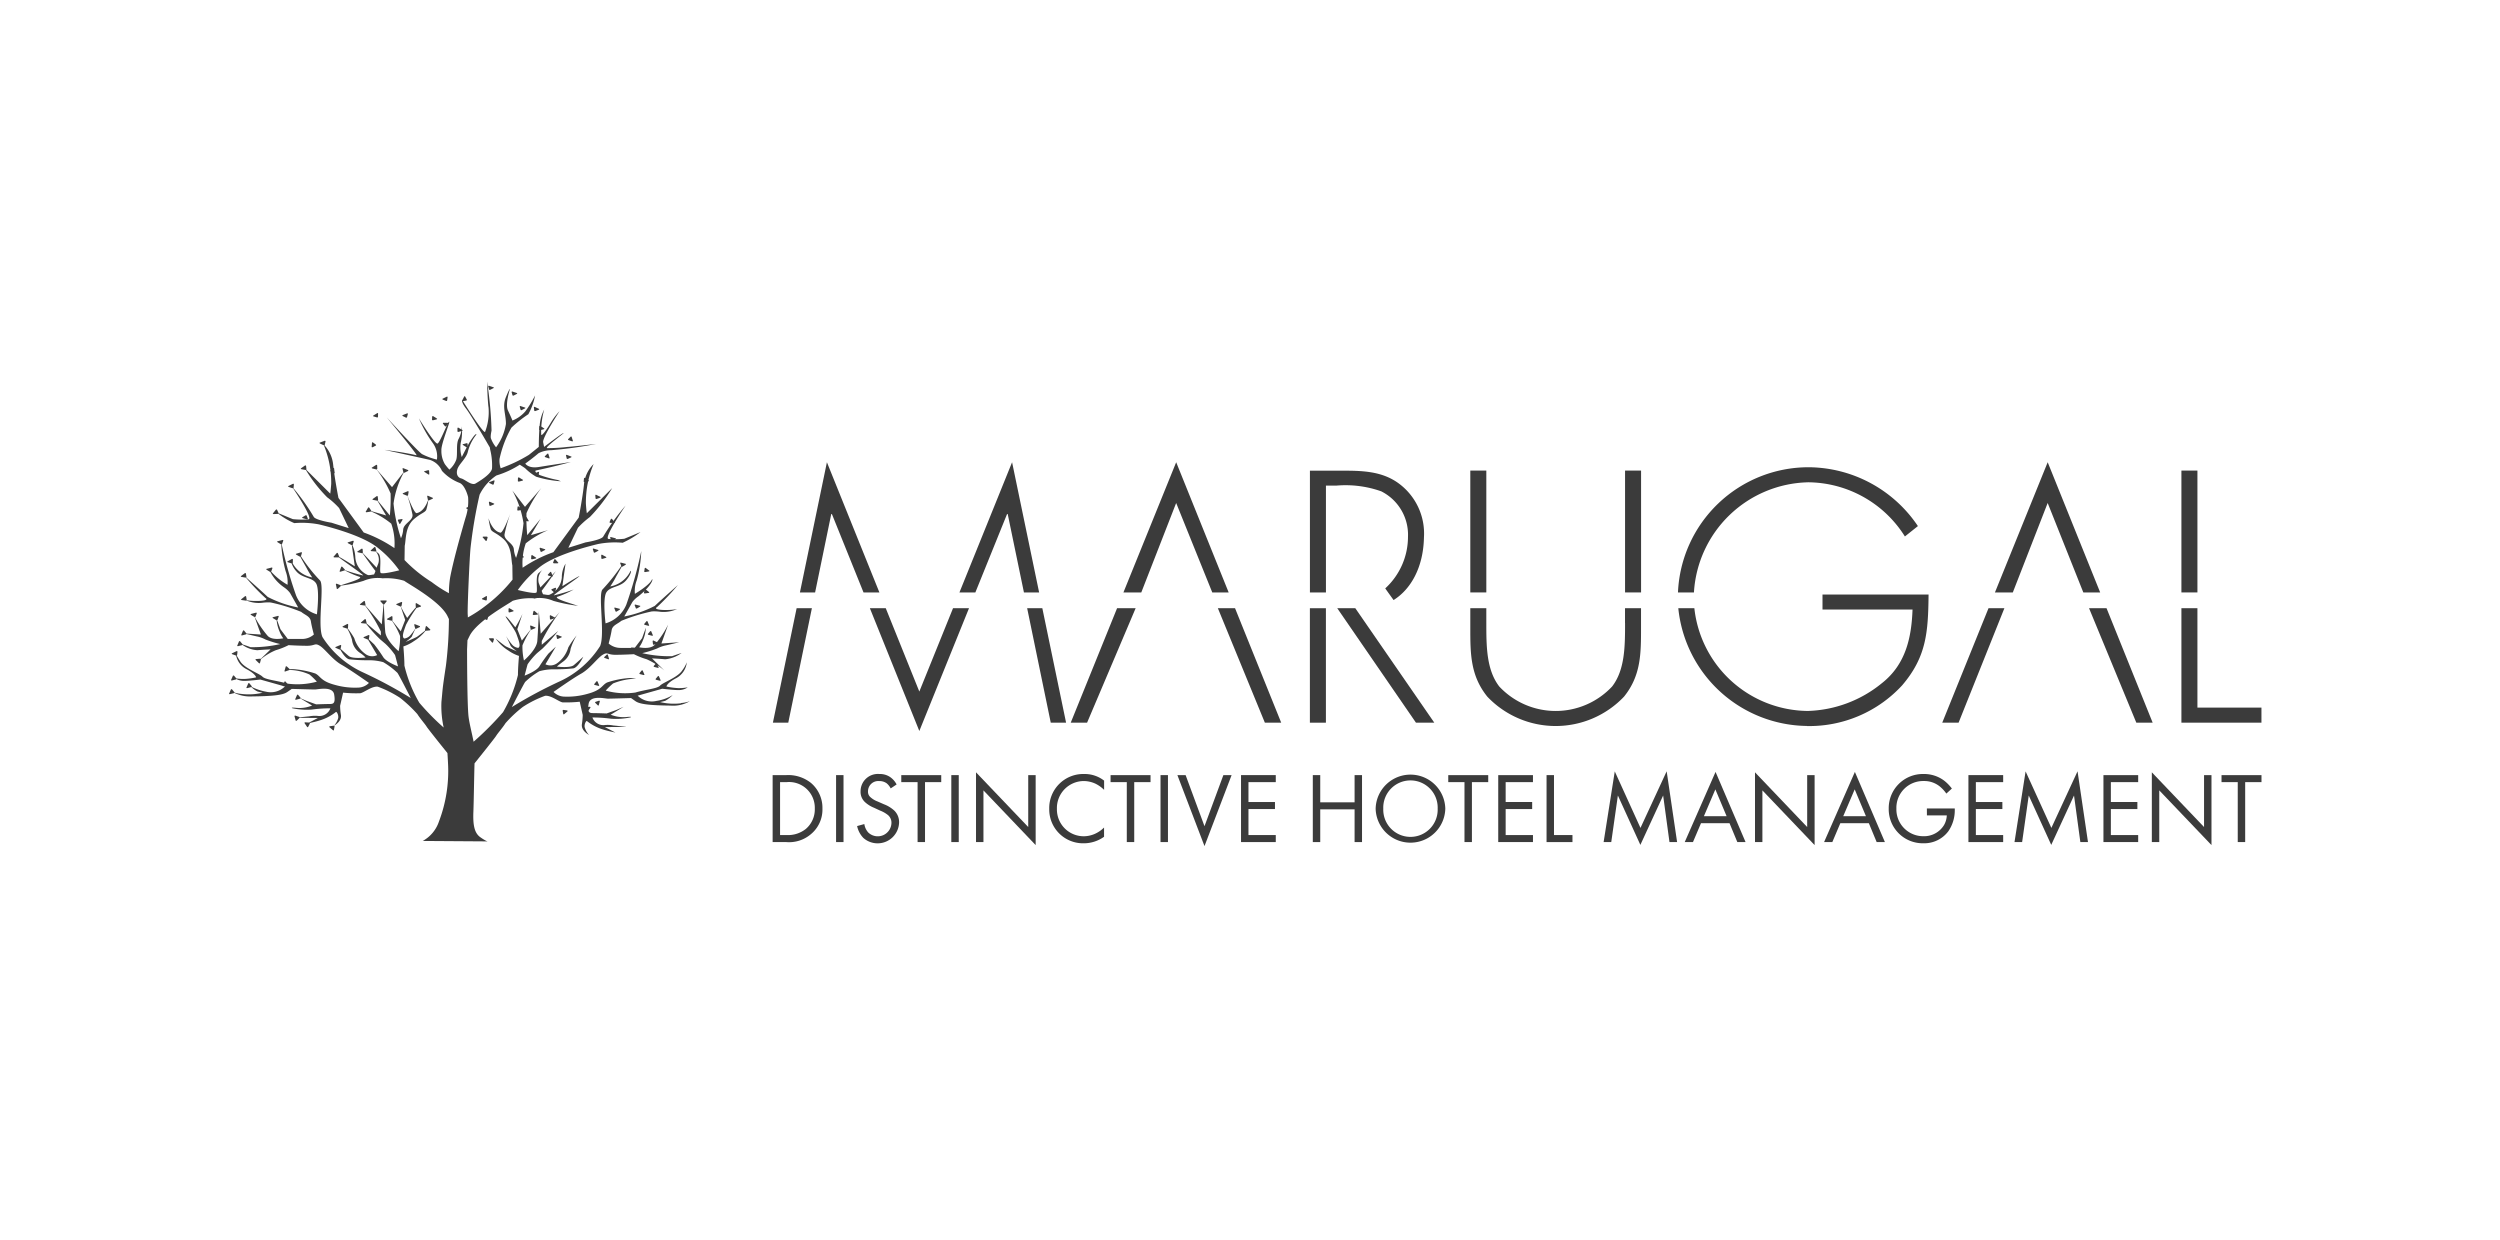 <?xml version="1.0" encoding="UTF-8" standalone="no"?>
<svg
   width="262"
   height="130"
   viewBox="0 0 262 130"
   version="1.1"
   id="svg1"
   sodipodi:docname="Marugal.svg"
   inkscape:version="1.3.2 (1:1.3.2+202311252150+091e20ef0f)"
   xmlns:inkscape="http://www.inkscape.org/namespaces/inkscape"
   xmlns:sodipodi="http://sodipodi.sourceforge.net/DTD/sodipodi-0.dtd"
   xmlns="http://www.w3.org/2000/svg"
   xmlns:svg="http://www.w3.org/2000/svg">
  <sodipodi:namedview
     id="namedview1"
     pagecolor="#ffffff"
     bordercolor="#000000"
     borderopacity="0.25"
     inkscape:showpageshadow="2"
     inkscape:pageopacity="0.0"
     inkscape:pagecheckerboard="0"
     inkscape:deskcolor="#d1d1d1"
     inkscape:zoom="4.2709924"
     inkscape:cx="131"
     inkscape:cy="65.090259"
     inkscape:window-width="1920"
     inkscape:window-height="1016"
     inkscape:window-x="0"
     inkscape:window-y="27"
     inkscape:window-maximized="1"
     inkscape:current-layer="svg1" />
  <defs
     id="defs1">
    <clipPath
       id="clip-path">
      <rect
         id="Rectángulo_3366"
         data-name="Rectángulo 3366"
         width="213"
         height="49.751"
         fill="none" />
    </clipPath>
    <clipPath
       id="clip-path-2">
      <rect
         id="Rectángulo_3442"
         data-name="Rectángulo 3442"
         width="156.028"
         height="7.839"
         fill="none" />
    </clipPath>
  </defs>
  <g
     id="Marugal"
     transform="translate(-1261 -1446)">
    <rect
       id="Rectángulo_3354"
       data-name="Rectángulo 3354"
       width="262"
       height="130"
       transform="translate(1261 1446)"
       fill="#fff" />
    <g
       id="Grupo_911"
       data-name="Grupo 911"
       transform="translate(1285 -3)">
      <g
         id="Grupo_636"
         data-name="Grupo 636"
         transform="translate(0 1489)">
        <path
           id="Trazado_708"
           data-name="Trazado 708"
           d="M115.573,60.126h1.611l2.475-11.995h-1.6Z"
           transform="translate(-58.573 -24.391)"
           fill="#3b3b3b" />
        <path
           id="Trazado_709"
           data-name="Trazado 709"
           d="M172.073,60.126h1.606L171.19,48.132H169.6Z"
           transform="translate(-85.954 -24.391)"
           fill="#3b3b3b" />
        <path
           id="Trazado_710"
           data-name="Trazado 710"
           d="M124.6,22.546h.068l3.314,8.215h1.664l-5.5-13.644-2.829,13.644h1.592Z"
           transform="translate(-61.485 -8.674)"
           fill="#3b3b3b" />
        <path
           id="Trazado_711"
           data-name="Trazado 711"
           d="M160.2,22.546h.068l1.7,8.215h1.592l-2.834-13.644-5.517,13.644h1.669Z"
           transform="translate(-78.66 -8.674)"
           fill="#3b3b3b" />
        <path
           id="Trazado_712"
           data-name="Trazado 712"
           d="M141.362,56.866l-3.518-8.734H136.18L141.362,61l5.206-12.868h-1.674Z"
           transform="translate(-69.017 -24.391)"
           fill="#3b3b3b" />
        <path
           id="Trazado_713"
           data-name="Trazado 713"
           d="M215.05,60.126h1.713l-4.838-11.995h-1.8Z"
           transform="translate(-106.493 -24.391)"
           fill="#3b3b3b" />
        <path
           id="Trazado_714"
           data-name="Trazado 714"
           d="M195.587,21.386l3.784,9.374h1.718l-5.5-13.645L190.06,30.76h1.872Z"
           transform="translate(-96.325 -8.673)"
           fill="#3b3b3b" />
        <path
           id="Trazado_715"
           data-name="Trazado 715"
           d="M178.862,60.126h1.714l5.089-11.995h-1.946Z"
           transform="translate(-90.649 -24.391)"
           fill="#3b3b3b" />
        <path
           id="Trazado_716"
           data-name="Trazado 716"
           d="M243.743,60.126h1.921l-8.277-11.995h-1.893Z"
           transform="translate(-119.351 -24.391)"
           fill="#3b3b3b" />
        <rect
           id="Rectángulo_3362"
           data-name="Rectángulo 3362"
           width="1.679"
           height="11.995"
           transform="translate(113.276 23.742)"
           fill="#3b3b3b" />
        <g
           id="Grupo_635"
           data-name="Grupo 635"
           clip-path="url(#clip-path)">
          <path
             id="Trazado_717"
             data-name="Trazado 717"
             d="M231.363,20.469h1.082a11.187,11.187,0,0,1,4.72.6,5.092,5.092,0,0,1,2.8,4.765,7.336,7.336,0,0,1-2.383,5.405c.03.053.873,1.223.873,1.223,1.78-1.111,3.115-3.377,3.183-6.555a6.523,6.523,0,0,0-2.654-5.677c-1.78-1.3-3.88-1.329-6.011-1.329h-3.285V31.668h1.679v-11.2Z"
             transform="translate(-116.408 -9.576)"
             fill="#3b3b3b" />
          <rect
             id="Rectángulo_3363"
             data-name="Rectángulo 3363"
             width="1.679"
             height="12.771"
             transform="translate(146.306 9.316)"
             fill="#3b3b3b" />
          <rect
             id="Rectángulo_3364"
             data-name="Rectángulo 3364"
             width="1.679"
             height="12.771"
             transform="translate(130.088 9.316)"
             fill="#3b3b3b" />
          <path
             id="Trazado_718"
             data-name="Trazado 718"
             d="M279.985,49.685c0,2.382,0,4.905-1.363,6.657a8.1,8.1,0,0,1-11.814,0c-1.363-1.752-1.363-4.275-1.363-6.657V48.132h-1.678v2.043c0,2.7,0,5.007,1.78,7.22a9.874,9.874,0,0,0,14.332,0c1.78-2.208,1.78-4.522,1.78-7.22V48.132H279.98v1.553Z"
             transform="translate(-133.679 -24.39)"
             fill="#3b3b3b" />
          <path
             id="Trazado_719"
             data-name="Trazado 719"
             d="M321.437,59a13.236,13.236,0,0,0,9.994-4.275c2.533-2.974,2.721-5.541,2.761-9.511H323.076v1.577h9.436c-.107,2.873-.679,5.731-3.217,7.72a12.831,12.831,0,0,1-7.757,2.906,12.064,12.064,0,0,1-11.891-10.767h-1.683A13.715,13.715,0,0,0,321.432,58.99Z"
             transform="translate(-156.078 -22.91)"
             fill="#3b3b3b" />
          <path
             id="Trazado_720"
             data-name="Trazado 720"
             d="M321.507,19.755a12.074,12.074,0,0,1,10.174,5.677l1.363-1.087a13.9,13.9,0,0,0-11.43-6.167A13.7,13.7,0,0,0,307.9,31.3h1.673a12.268,12.268,0,0,1,11.93-11.543"
             transform="translate(-156.048 -9.211)"
             fill="#3b3b3b" />
          <path
             id="Trazado_721"
             data-name="Trazado 721"
             d="M380.774,21.386l3.736,9.374h1.766l-5.5-13.645L375.248,30.76h1.873Z"
             transform="translate(-190.178 -8.673)"
             fill="#3b3b3b" />
          <path
             id="Trazado_722"
             data-name="Trazado 722"
             d="M364.052,60.126h1.712l4.8-11.995H368.9Z"
             transform="translate(-184.504 -24.39)"
             fill="#3b3b3b" />
          <path
             id="Trazado_723"
             data-name="Trazado 723"
             d="M400.2,60.126h1.713L397.08,48.132h-1.834Z"
             transform="translate(-200.314 -24.39)"
             fill="#3b3b3b" />
          <path
             id="Trazado_724"
             data-name="Trazado 724"
             d="M414.872,48.132V60.126h8.388V58.549h-6.71V48.132Z"
             transform="translate(-210.26 -24.39)"
             fill="#3b3b3b" />
          <rect
             id="Rectángulo_3365"
             data-name="Rectángulo 3365"
             width="1.678"
             height="12.771"
             transform="translate(204.612 9.316)"
             fill="#3b3b3b" />
          <path
             id="Trazado_725"
             data-name="Trazado 725"
             d="M52.574,13.2h-.005v.005Z"
             transform="translate(-26.642 -6.689)"
             fill="#3b3b3b" />
          <path
             id="Trazado_726"
             data-name="Trazado 726"
             d="M55.587,25.973l.024-.063-.024.063"
             transform="translate(-28.172 -13.129)"
             fill="#3b3b3b" />
          <path
             id="Trazado_727"
             data-name="Trazado 727"
             d="M71.053,69.793a.305.305,0,0,0,.107.068c.126.043.049.019-.107-.068"
             transform="translate(-36.01 -35.367)"
             fill="#3b3b3b" />
          <path
             id="Trazado_728"
             data-name="Trazado 728"
             d="M88.473,44.782a.333.333,0,0,0,.141-.068c.015-.014-.034.015-.141.068"
             transform="translate(-44.839 -22.657)"
             fill="#3b3b3b" />
          <path
             id="Trazado_729"
             data-name="Trazado 729"
             d="M47.353,33.706a6.2,6.2,0,0,1-2.183-.131s.3-.057.548-.131a3.409,3.409,0,0,0,.778-.6,4.5,4.5,0,0,1-1.7.611,2.1,2.1,0,0,1-1.969-.549l2.575-.726s1.2.141,1.671.141a1.723,1.723,0,0,0,.982-.271c.052-.037-.439.083-1.008.063a7.076,7.076,0,0,1-1.206-.167s.031-.361,1.05-.888a2.135,2.135,0,0,0,1.086-1.646,3.622,3.622,0,0,1-.486.857c-.465.726-2.005,1.253-2.313,1.582s-1.494.4-2.586.726a7.725,7.725,0,0,1-3.118-.2,7.742,7.742,0,0,1,.778-.752,6.884,6.884,0,0,1,2.418-.5,3.981,3.981,0,0,0-.679-.068,9.2,9.2,0,0,0-2.36.465c-.548.261-.548.789-2.032,1.186a7.783,7.783,0,0,1-2.564.293,1.645,1.645,0,0,1-1.024-.486s1.948-1.384,2.888-1.912,1.719-1.651,2.262-1.98.47,0,1.326,0,1.948-.063,1.948-.063a7.666,7.666,0,0,0,1.327.527,7.491,7.491,0,0,1,1.869,1.186L44.329,29s.679.026,1.384.094a3.468,3.468,0,0,0,1.718-.663s-.459.146-1.008.339a12.773,12.773,0,0,1-3.118-.319,11.7,11.7,0,0,0,1.551-.486,3.432,3.432,0,0,1,.935-.329c.313-.068,1.4-.329,1.4-.329l-1.875.131s.778-2.178.705-1.98a10.138,10.138,0,0,1-1.4,2.11c-.47.533-1.64.267-1.64.267a2.9,2.9,0,0,0,.392-.726,3.7,3.7,0,0,0,.313-1.322l-.4,1.1L42.517,27.9H41.034a1.892,1.892,0,0,1-1.248-.46s.235-.856.313-1.384.627-.658,1.014-.992a18.6,18.6,0,0,1,3.2-.987,4.493,4.493,0,0,1,.914.042,3.367,3.367,0,0,0,1.745-.3c-.622.178-2.726.162-2.11-.2a25.412,25.412,0,0,0,2.183-2.308s-1.875,1.661-2.423,2.188a11.734,11.734,0,0,1-3.2,1.108l.856-1.52a2.632,2.632,0,0,1,.622-.59c1.671-1.337,1.535-2.016,1.4-1.718-.251.559-1.765,1.458-1.765,1.458a3.136,3.136,0,0,1,.2-1.432,13.679,13.679,0,0,0,.47-3.055,45.06,45.06,0,0,1-1.561,5.6,3.4,3.4,0,0,1-2.183,1.98s-.313-2.57.079-3.233,1.436-.533,2.063-1.259.58-1.222.434-.919a2.945,2.945,0,0,1-2.084,1.541,8.478,8.478,0,0,0,.559-.924c.225-.434.95-1.625.69-1.358a20.378,20.378,0,0,1-2.047,2.585c-.507.47.277,4.691-.267,5.95a9.957,9.957,0,0,1-4.147,3.656A46.72,46.72,0,0,0,29.643,34.1s1.248-2.439,1.4-2.638a7.766,7.766,0,0,1,1.483-1.118,5.535,5.535,0,0,1,1.561-.2,16.973,16.973,0,0,0,1.974-.095c.512-.057,1.071-1.227,1.071-1.227s-.611.564-1,.888-1.76.151-1.76.151.021-.068.648-.527A1.91,1.91,0,0,0,35.8,28a6.351,6.351,0,0,1,.637-1.416,10.139,10.139,0,0,0-.878,1.264,3.14,3.14,0,0,1-1.149,1.64,1.2,1.2,0,0,1-1.248.131l1.092-1.849-.778.726a15.185,15.185,0,0,0-.935,1.322c-.313.527-1.561.987-1.561.987s.235-.924.313-1.186a7.135,7.135,0,0,1,1.014-1.191l.548-.459a18.6,18.6,0,0,0,1.64-1.844l-1.719,1.447v-.392a20.53,20.53,0,0,1,1.875-3.035l-1.984,2.272-.2-2.34s-.079,2.173-.157,3.1-1.4,2.043-1.4,2.043a6.517,6.517,0,0,1-.157-1.583,9.43,9.43,0,0,1,1.013-1.844l-1.076,1.337-.476-1.186s.585-1.734.538-1.6a12.564,12.564,0,0,1-.747,1.4s-.736-.94-.893-1.07c-.522-.444.778,1.118,1.013,1.781s.486,1.274.188,1.442a.975.975,0,0,1-.653-.35,6.623,6.623,0,0,1-.627-.893s.418.851.465,1,.668.606.668.606-.956-.413-1.144-.512-1.081-.831-1.081-.831a4.586,4.586,0,0,0,1.327,1.254,4.12,4.12,0,0,0,1.123.57s-.11,1.217-.11,2a14.361,14.361,0,0,1-1.561,3.892,31.932,31.932,0,0,1-3.087,3.1c-.167-.862-.428-1.844-.527-2.612-.157-1.232-.157-7.078-.157-7.078s.021-.407.041-.945c.063-.131.136-.277.214-.439.778-1.583,4.214-3.432,4.523-3.693a6.236,6.236,0,0,1,2.261-.261,3.714,3.714,0,0,1,2.011.267,16.984,16.984,0,0,0,2.59.522l-1.013-.329s-1.661-.507-1.112-.637a9.94,9.94,0,0,0,1.661-.747,20.767,20.767,0,0,1-2.063.611c-.267.042,3.1-2.22,2.612-2-.34.152-1.739,1.04-1.739,1.04l.334-2.361a2.834,2.834,0,0,0-.391,1.452,2.173,2.173,0,0,1-1.264,1.792c-.146.1-.684-.063-.684-.026s-.188-.35-.151-.392c.293-.345,1.473-2.037,1.473-2.037l-1.609,1.7s.089.251-.183-.46a1.464,1.464,0,0,1,.387-1.379l-.392.329c-.391.329-.078,1.849-.235,2.042s-1.953-.261-1.953-.261a11.694,11.694,0,0,1,2.183-2.309C34,18.2,37.592,17.273,38.684,17.012a9.3,9.3,0,0,1,2.574-.131,9.78,9.78,0,0,0,1.87-1.123s-1.463.611-1.708.705a8.7,8.7,0,0,1-1.629.021c-.626,0,1.771-3.5,1.771-3.5a23.09,23.09,0,0,0-2.34,3.243c-.193.355-1.859.616-1.859.616s-.867.277-1.8.564l1.008-2.1a9.02,9.02,0,0,1,1.248-1.123,17.02,17.02,0,0,0,2.34-3.035L37.5,13.789s-.053-.3-.1-1.018a10.479,10.479,0,0,1,.81-4.137,3.455,3.455,0,0,0-1.014,2.178c-.157,1.452-.548,3.432-.548,3.432l-2.653,3.625A14.159,14.159,0,0,0,30.772,19.5a6.3,6.3,0,0,1,.329-2.559,10.284,10.284,0,0,1,2.34-1.384l-1.8.528,1.014-1.719-1.4,1.719a17.5,17.5,0,0,1-.079-2.309,13.084,13.084,0,0,1,1.561-2.638l-1.718,1.98-1.326-1.713a10.268,10.268,0,0,1,1.17,3.431,16.469,16.469,0,0,1-.778,3.63,2.606,2.606,0,0,1-.235-.924c-.079-.658-1.1-.946-.966-1.588a15.941,15.941,0,0,1,.6-2.137c-.136.361-.783,2.058-1.04,2.006-.888-.167-1.248-1.515-1.248-1.515a7.045,7.045,0,0,0,.241,1.175c.157.3.5.314,1.243.935.992.825.856,2.11,1.014,2.837l.021,1.488a15.66,15.66,0,0,1-2.9,2.8,13.741,13.741,0,0,1-1.787,1.164,2.1,2.1,0,0,0-.01-.287c-.053-.486.188-5.918.292-6.973a49.216,49.216,0,0,1,.951-5.6A5.164,5.164,0,0,1,28.025,9.83,9.711,9.711,0,0,0,30.474,8.7c.1.068.454.287.569.381a5.636,5.636,0,0,0,1.144.878,11.381,11.381,0,0,0,2.6.481l-.313-.131a12.529,12.529,0,0,1-1.922-.528c-.418-.219-.548-.444-.366-.481,1.959-.407,3.641-.883,3.641-.883s-2.162.334-3.379.528c-.914.141-1.285-.2-1.4-.361.758-.543,1.4-1.092,1.4-1.092a2.924,2.924,0,0,1,1.3-.309,42.353,42.353,0,0,0,4.732-.658s-2.706.308-2.966.308a17.922,17.922,0,0,1-2.183.131c-.261-.089,1.959-1.666,1.718-1.582-.214.068-2.027,1.452-2.027,1.452l-.1-.485c-.1-.481,1.718-3.254,1.718-3.254a6.778,6.778,0,0,0-.882,1.149c-.366.616-.956,1.5-1.04,1.316a8.693,8.693,0,0,1,.313-2.637,4.2,4.2,0,0,0-.465,1.582c-.1.966-.1,2.329-.1,2.329s-.209.178-1.039.836a15.62,15.62,0,0,1-2.956,1.405,2.465,2.465,0,0,1-.12-.976A11.41,11.41,0,0,1,29.6,4.816a13.167,13.167,0,0,1,1.771-1.406,6.558,6.558,0,0,0,.705-1.969,11.683,11.683,0,0,1-1.018,1.666,3.467,3.467,0,0,1-1.353.966s-.157-.4-.47-1.055S29.44.778,29.44.778s0-.178-.418.836,0,1.76,0,2.815a5.593,5.593,0,0,1-1.034,2.449,3.237,3.237,0,0,1-.528-.909s-.1-.13.053-.835A39.867,39.867,0,0,0,27.043,0s.053,2.058.157,2.716a5.809,5.809,0,0,1-.365,2.549c-.209.178-2.392-3.343-2.392-3.343s-.157.177.418.924c.533.7,2.256,3.672,2.476,4.048a2.651,2.651,0,0,0,.073.391,6.863,6.863,0,0,1,.157,1.76c0,.486-.888,1.134-1.718,1.62-.418.261-1.139-.434-1.5-.522s-.574-.439-.417-.966.919-1.128,1.091-1.8a4.654,4.654,0,0,1,.909-1.839c-.052-.173-.387.3-.648.695S24.395,7.9,24.395,7.9a3.242,3.242,0,0,1-.1-1.541,4.982,4.982,0,0,0,.1-1.672,2.9,2.9,0,0,1-.313,1.275c-.314.527-.1,1.624-.261,2.2a2.568,2.568,0,0,1-.726,1.055,6.784,6.784,0,0,1-.47-.569A2.7,2.7,0,0,1,22.259,7.2c-.053-.658,1.008-3.181.8-3s-.935,2.152-1.2,2.283S19.9,3.844,19.9,3.844A13.287,13.287,0,0,0,21.371,6.45a2.358,2.358,0,0,1,.418,1.714,6.862,6.862,0,0,1-1.561-.575c-.47-.308-3.7-3.85-3.7-3.85s3.337,4.027,3.123,3.975c-1.347-.324-3.358-.569-3.358-.569s4.2.924,4.774,1.055a2.106,2.106,0,0,1,1.248,1.144,4.791,4.791,0,0,0,1.875,1.274c.48.225.783,1.113.866,1.473a5.493,5.493,0,0,1-.277,2.2c-.632,2.194-1.29,4.586-1.6,6.2a10.37,10.37,0,0,0-.131,1.676A13.313,13.313,0,0,1,21.24,21a14.909,14.909,0,0,1-2.846-2.309l.021-1.488c.157-.726.026-2.011,1.013-2.837.747-.621,1.086-.632,1.243-.935a5.864,5.864,0,0,0,.214-1,.093.093,0,0,0,.063.011l.365-.162a.08.08,0,0,0,.053-.1l-.538-.235a.076.076,0,0,0-.052.1l.068.335s.01.026.021.031c-.125.36-.5,1.232-1.2,1.363-.225.042-.747-1.259-.966-1.823a.063.063,0,0,0,.063-.042l.057-.345c.016-.037-.015-.079-.068-.094l-.543.23c-.015.037.016.078.068.094l.361.151a.163.163,0,0,0,.052,0,16.289,16.289,0,0,1,.533,1.948c.135.637-.888.93-.966,1.588a2.612,2.612,0,0,1-.235.924,16.469,16.469,0,0,1-.778-3.63A9.221,9.221,0,0,1,18.31,9.532a.073.073,0,0,0,.073.011l.355-.173a.079.079,0,0,0,.047-.1l-.548-.215a.077.077,0,0,0-.047.1l.083.335a.079.079,0,0,0,.011.015l-1.2,1.546-1.614-1.86a.08.08,0,0,0,.068-.053l-.01-.345c.005-.037-.031-.073-.089-.083l-.485.308c-.005.037.031.073.089.084l.387.094h.031a11.6,11.6,0,0,1,1.473,2.517,17.457,17.457,0,0,1-.079,2.309l-1.274-1.562s.042-.026.047-.053l-.037-.345c0-.037-.037-.073-.094-.078l-.465.329c0,.037.037.073.094.079l.392.078h.031l.919,1.552-1.561-.46a.052.052,0,0,0,0-.041l-.2-.3a.105.105,0,0,0-.12-.042l-.267.46a.106.106,0,0,0,.121.042l.391-.063.042-.021a8.684,8.684,0,0,1,2.131,1.285,6.3,6.3,0,0,1,.329,2.559,14.149,14.149,0,0,0-3.217-1.635L11.469,12.18s-.392-1.98-.548-3.431a3.539,3.539,0,0,0-.93-2.095.082.082,0,0,0,.047-.037l.073-.339c.016-.037-.011-.079-.063-.094l-.554.209c-.015.037.011.079.063.1l.35.162a.109.109,0,0,1,.031.005,10.316,10.316,0,0,1,.773,4.053c-.052.71-.1,1.019-.1,1.019L8.095,9.23s.021-.021.021-.037l-.037-.345c0-.037-.036-.073-.094-.079L7.521,9.1c0,.037.037.073.094.078l.392.073h.047a15.3,15.3,0,0,0,2.235,2.867,8.286,8.286,0,0,1,1.248,1.123l1.008,2.105c-.935-.287-1.8-.564-1.8-.564s-1.666-.266-1.865-.616a21.792,21.792,0,0,0-2.141-3.014.064.064,0,0,0,.027-.027l.031-.345c.01-.037-.021-.078-.073-.089l-.522.256c-.01.037.021.079.073.089l.371.131h.063c.528.794,2.131,3.259,1.609,3.259a8.7,8.7,0,0,1-1.629-.021c-.188-.073-1.076-.444-1.493-.616v-.015l-.147-.324c-.005-.037-.057-.063-.115-.057l-.345.423c0,.037.057.063.115.058l.4-.016a.169.169,0,0,0,.058-.026,7.685,7.685,0,0,0,1.681.992,9.522,9.522,0,0,1,2.575.131c1.092.261,4.68,1.186,6.241,2.507a11.329,11.329,0,0,1,2.183,2.308s-1.8.46-1.953.261.157-1.713-.235-2.042c-.11-.094-.188-.157-.245-.209a.058.058,0,0,0,.031-.053l-.089-.339c0-.037-.047-.068-.1-.068l-.408.376c0,.037.047.068.1.068l.4.031a.112.112,0,0,0,.036-.005,1.323,1.323,0,0,1,.272,1.243c-.272.71-.183.46-.183.46l-1.457-1.546s.016-.015.016-.026l-.021-.345c.005-.037-.037-.073-.089-.083l-.475.313c-.005.037.031.073.089.078l.387.089a.205.205,0,0,0,.068-.011c.308.439,1.118,1.583,1.353,1.86.031.042-.151.418-.151.392,0-.042-.538.125-.684.026a2.173,2.173,0,0,1-1.264-1.792,3.451,3.451,0,0,0-.313-1.322.092.092,0,0,0,.037-.026l.1-.335c.021-.037-.005-.078-.057-.1l-.564.178c-.021.037.005.078.058.1l.339.183a.178.178,0,0,0,.031.005l.313,2.22s-1.18-.747-1.635-.987c0-.01.011-.021,0-.031L11.416,18c-.005-.037-.057-.063-.109-.058l-.36.413c.005.042.057.063.11.058h.4L11.5,18.4c.527.418,2.762,1.943,2.548,1.907a17.453,17.453,0,0,1-1.906-.559.049.049,0,0,0,0-.052l-.251-.277a.107.107,0,0,0-.125-.026l-.183.486a.1.1,0,0,0,.125.026l.376-.115a.267.267,0,0,0,.037-.026,8.871,8.871,0,0,0,1.52.674c.548.131-1.112.637-1.112.637l-.826.266-.01-.01-.371-.147a.1.1,0,0,0-.125.031l.1.5a.107.107,0,0,0,.125-.026l.271-.246a.256.256,0,0,0,.021-.068,13.865,13.865,0,0,0,2.381-.5,3.775,3.775,0,0,1,2.011-.267,6.361,6.361,0,0,1,2.261.261c.313.267,3.745,2.11,4.528,3.693.057.115.1.214.151.313a40.47,40.47,0,0,1-.313,4.889c-.418,2.773-.314,2.241-.47,3.782a10.258,10.258,0,0,0,.235,2.7,25.076,25.076,0,0,1-2.554-2.6,14.22,14.22,0,0,1-1.562-3.892c0-.794-.109-2.006-.109-2.006a4.223,4.223,0,0,0,1.123-.569,4.679,4.679,0,0,0,1.2-1.071h.011l.407-.041a.087.087,0,0,0,.089-.084L20.7,25.61a.091.091,0,0,0-.089.084l-.073.334a.1.1,0,0,0,.016.057c-.272.219-.762.606-.9.679-.188.1-1.144.512-1.144.512s.621-.455.668-.6c.031-.1.23-.523.361-.789a.087.087,0,0,0,.073.011l.355-.172a.074.074,0,0,0,.047-.1l-.548-.219a.077.077,0,0,0-.047.1l.084.335a.144.144,0,0,0,.021.031,5.435,5.435,0,0,1-.507.689,1,1,0,0,1-.653.355c-.3-.167-.047-.783.188-1.442a14.24,14.24,0,0,1,1.1-1.766h.021l.382-.12a.077.077,0,0,0,.067-.094l-.5-.293a.081.081,0,0,0-.063.094l.015.34.016.031a.306.306,0,0,0-.026.021c-.157.131-.893,1.076-.893,1.076s-.439-.726-.664-1.206a.07.07,0,0,0,.068-.042l.068-.339c.015-.037-.016-.079-.068-.094l-.543.225c-.015.037.016.079.068.094l.355.157a.287.287,0,0,0,.037.005c.146.433.475,1.405.475,1.405L18,26.158l-.9-1.118A.117.117,0,0,0,17.13,25v-.345c.01-.037-.026-.079-.084-.084l-.5.293c-.011.037.031.073.083.084l.381.1h.058a7.265,7.265,0,0,1,.862,1.614,6.534,6.534,0,0,1-.157,1.583s-1.326-1.123-1.4-2.048c-.063-.732-.125-2.257-.146-2.852a.084.084,0,0,0,.047-.016l.229-.287a.073.073,0,0,0-.01-.11h-.606a.078.078,0,0,0,.01.115l.246.271a.226.226,0,0,0,.052.027l-.183,2.089-1.734-1.99s.031-.031.031-.047l-.063-.345a.088.088,0,0,0-.094-.073l-.439.35c0,.037.042.068.1.073l.4.057h.037a15.719,15.719,0,0,1,1.666,2.737v.4L14.4,25.322s.021-.021.021-.037l-.078-.339c0-.037-.042-.068-.1-.068l-.423.365c0,.037.047.068.1.068l.4.042a.117.117,0,0,0,.037-.005A15.023,15.023,0,0,0,15.835,27l.548.465A7.04,7.04,0,0,1,17.4,28.65c.079.267.314,1.186.314,1.186s-1.248-.46-1.562-.987a15.951,15.951,0,0,0-.934-1.316l-.574-.538.01-.011.057-.345c.016-.037-.015-.079-.067-.094l-.543.23c-.016.037.015.078.068.094l.36.151a.287.287,0,0,0,.037.005l.961,1.63a1.183,1.183,0,0,1-1.248-.131,3.14,3.14,0,0,1-1.149-1.64,8.163,8.163,0,0,0-.7-1.029.083.083,0,0,0,.037-.036l.021-.345c.011-.036-.026-.078-.079-.089l-.512.272c-.01.037.027.078.079.089l.376.125h.037a5.348,5.348,0,0,1,.5,1.17,1.9,1.9,0,0,0,.778,1.338,3.358,3.358,0,0,1,.648.527s-1.368.167-1.76-.151c-.277-.225-.658-.575-.862-.757l.063-.314c.016-.037-.015-.078-.068-.094l-.543.225c-.015.031.016.079.068.094l.355.157a.167.167,0,0,0,.089,0c.183.335.59.992.972,1.034a17.026,17.026,0,0,0,1.974.094,5.558,5.558,0,0,1,1.561.2,7.987,7.987,0,0,1,1.483,1.118c.157.2,1.4,2.638,1.4,2.638a47.67,47.67,0,0,0-5.107-2.732,9.958,9.958,0,0,1-4.147-3.656c-.548-1.254.241-5.474-.267-5.944a16.527,16.527,0,0,1-1.989-2.523l.1-.329c.021-.031,0-.079-.052-.1l-.569.173c-.021.031,0,.078.052.1l.334.188a.478.478,0,0,0,.068.01c.141.293.538.951.694,1.254a9.071,9.071,0,0,0,.559.924,2.958,2.958,0,0,1-2.057-1.488A.108.108,0,0,0,6.685,19l.011-.345c.01-.036-.026-.078-.079-.089l-.507.277c-.011.036.026.078.079.089l.376.115a2.393,2.393,0,0,0,.506.846c.626.726,1.671.6,2.063,1.258s.079,3.233.079,3.233A3.382,3.382,0,0,1,7.029,22.4,42.189,42.189,0,0,1,5.52,17.038c.016,0,.027-.011.037-.026l.125-.329c.021-.031,0-.079-.047-.1l-.58.151c-.021.037,0,.079.047.1l.324.2a.29.29,0,0,0,.053.011,13.14,13.14,0,0,0,.454,2.81,3.234,3.234,0,0,1,.2,1.431A6.835,6.835,0,0,1,4.413,19.9h.005l.125-.329c.021-.031,0-.079-.047-.1l-.58.151c-.021.031,0,.079.047.1l.324.2a.155.155,0,0,0,.042.01,4.462,4.462,0,0,0,1.446,1.625,2.627,2.627,0,0,1,.622.59l.856,1.52a11.724,11.724,0,0,1-3.2-1.113c-.444-.428-1.775-1.614-2.251-2.037a.053.053,0,0,0,.027-.042l-.053-.345c0-.037-.037-.073-.094-.079l-.449.34a.088.088,0,0,0,.094.073l.392.068a.233.233,0,0,0,.052-.005,22.391,22.391,0,0,0,2.042,2.141c.569.339-1.222.381-1.969.235.005-.01.011-.015.011-.026L1.8,22.539c0-.037-.042-.068-.1-.073l-.439.35c0,.037.041.068.1.073l.4.057a.248.248,0,0,0,.068-.015,3.3,3.3,0,0,0,1.624.245,4.617,4.617,0,0,1,.914-.037,18.663,18.663,0,0,1,3.2.987c.391.329.934.46,1.013.988s.313,1.384.313,1.384a1.88,1.88,0,0,1-1.248.465H6.158l-.768-1.018-.35-.951a.226.226,0,0,0,.037-.026l.125-.329a.077.077,0,0,0-.047-.1l-.58.151c-.021.031,0,.079.047.1l.324.2a.221.221,0,0,0,.047.01,3.764,3.764,0,0,0,.3,1.17,2.93,2.93,0,0,0,.392.726s-1.17.261-1.64-.267a11.16,11.16,0,0,1-1.342-1.969.088.088,0,0,0,.073-.031L2.9,24.3c.021-.037,0-.079-.047-.1l-.58.152c-.021.036,0,.078.047.1l.324.193.042.016c.162.465.658,1.838.658,1.838l-1.514-.1v-.005L1.6,26.106a.107.107,0,0,0-.125-.031l-.2.481a.1.1,0,0,0,.125.026l.381-.1a.187.187,0,0,0,.047-.037c.35.083.862.2,1.055.245a3.307,3.307,0,0,1,.935.329,11.457,11.457,0,0,0,1.551.481,13.028,13.028,0,0,1-3.118.324c-.34-.131-.648-.23-.83-.287a.038.038,0,0,0-.005-.026l-.235-.282c-.015-.037-.073-.047-.125-.031l-.2.485a.105.105,0,0,0,.125.027l.387-.1a.26.26,0,0,0,.042-.026,2.993,2.993,0,0,0,1.567.559c.705-.063,1.384-.089,1.384-.089L3.321,29.057s-.031-.026-.047-.026l-.408.037a.087.087,0,0,0-.094.073l.392.387a.085.085,0,0,0,.089-.073l.089-.335v-.036a6.057,6.057,0,0,1,1.572-.946,7.666,7.666,0,0,0,1.327-.527s1.092.067,1.948.067.784-.329,1.327,0,1.326,1.452,2.261,1.98,2.888,1.912,2.888,1.912a1.624,1.624,0,0,1-1.024.486,7.624,7.624,0,0,1-2.564-.287c-1.483-.392-1.483-.919-2.032-1.186a9.441,9.441,0,0,0-2.36-.46,2.389,2.389,0,0,0-.334.016.044.044,0,0,0,0-.021l-.272-.256c-.021-.037-.078-.041-.131-.021l-.141.5a.106.106,0,0,0,.131.016l.371-.131.015-.015a5.309,5.309,0,0,1,2.105.475,7.733,7.733,0,0,1,.778.752,7.721,7.721,0,0,1-3.118.2c-1.092-.329-2.272-.4-2.585-.726s-1.849-.857-2.314-1.583C1,29.031.882,28.838.81,28.7a.054.054,0,0,0,.036-.032l.042-.345c.011-.041-.021-.078-.073-.094l-.527.251c-.016.037.021.079.073.089l.371.135H.747a2.075,2.075,0,0,0,1.044,1.4c1.013.527,1.05.883,1.05.883a7.076,7.076,0,0,1-1.206.167A5.057,5.057,0,0,1,.768,31.1l-.225-.272A.111.111,0,0,0,.418,30.8l-.209.475a.1.1,0,0,0,.125.031l.387-.1a.261.261,0,0,0,.053-.041,1.779,1.779,0,0,0,.84.193c.465,0,1.671-.141,1.671-.141l2.575.726a2.118,2.118,0,0,1-1.969.549,5.683,5.683,0,0,1-1.519-.507.068.068,0,0,0,.015-.068l-.235-.287a.106.106,0,0,0-.125-.031l-.209.481c.016.037.073.047.125.026l.387-.1H2.34a2.608,2.608,0,0,0,.637.459c.245.073.548.131.548.131a6.2,6.2,0,0,1-2.183.131,4.083,4.083,0,0,1-.773-.146v-.032l-.235-.282a.114.114,0,0,0-.125-.031L0,32.713a.1.1,0,0,0,.125.026l.387-.094a.318.318,0,0,0,.047-.031,3.8,3.8,0,0,0,1.885.371c2.105-.026,3.2-.131,3.667-.465l.465-.324s2.105.063,2.418.063,1.875-.391,2.027.528-.079.992-.47.992-1.415.037-1.415.037l-1-.361-.637-.277a.085.085,0,0,0,0-.053l-.235-.282a.1.1,0,0,0-.125-.031l-.209.481a.1.1,0,0,0,.125.031l.387-.1a.361.361,0,0,0,.041-.031l1.227.747a3.522,3.522,0,0,1-1.651.245c-.689-.073-.423.037-.423.037a7.126,7.126,0,0,0,2.037.141,14.213,14.213,0,0,1,1.953-.131,1.231,1.231,0,0,1-1.327.794,3.087,3.087,0,0,0-.856.042l-1.05.109a.052.052,0,0,0-.031-.041l-.381-.131a.107.107,0,0,0-.125.031l.136.5a.108.108,0,0,0,.125-.031l.261-.256a.075.075,0,0,1,.011-.021l1.927.015-.919.481L8.012,35.7a.1.1,0,0,0-.11.063l.3.444a.1.1,0,0,0,.109-.063l.162-.313a.232.232,0,0,0,0-.063c.308-.068.81-.188,1.066-.277a5,5,0,0,0,1.64-.857c.083-.146.345.329.256.648a2.023,2.023,0,0,1-.434.773c-.005,0-.01-.005-.015-.005l-.4.057a.086.086,0,0,0-.083.084l.423.365A.082.082,0,0,0,11,36.469l.063-.334a.079.079,0,0,0-.057-.079c.308-.188.825-.585.716-1.16a7.475,7.475,0,0,1-.079-.924l.313-1.384a12.873,12.873,0,0,0,1.8.063c.392-.063,1.2-.752,1.828-.689a11.324,11.324,0,0,1,2.34,1.17,14.187,14.187,0,0,1,1.812,1.7c.277.449.815,1.055.972,1.316.12.2,1.535,1.969,2.183,2.774.021.308.041.632.057.982A14.87,14.87,0,0,1,22,46.1a3.633,3.633,0,0,1-1.7,2.032l6.815.047s-.157,0-.778-.439-.783-1.274-.726-2.679c.042-1.076.078-3.8.12-5.061.59-.736,2.147-2.679,2.272-2.894.157-.261.69-.862.972-1.316a13.188,13.188,0,0,1,1.812-1.7,11.2,11.2,0,0,1,2.34-1.17c.622-.068,1.436.621,1.828.689a13.566,13.566,0,0,0,1.8-.068l.313,1.384a7.437,7.437,0,0,1-.078.924c-.115.6.444,1,.746,1.181a1.956,1.956,0,0,1-.454-.794c-.089-.319.172-.794.256-.647a5.11,5.11,0,0,0,1.639.856c.392.136,1.327.329,1.327.329L39.394,36.2s1.964-.021,2.2-.021-1.327-.151-1.327-.151a2.989,2.989,0,0,0-.856-.047,1.223,1.223,0,0,1-1.327-.789,14.213,14.213,0,0,1,1.953.131,7.3,7.3,0,0,0,2.037-.141s.266-.115-.423-.037A3.6,3.6,0,0,1,40,34.9l1.358-.83-.783.34-1,.36s-1.024-.037-1.415-.037-.626-.063-.47-.987,1.718-.527,2.026-.527,2.418-.063,2.418-.063l.465.329c.47.329,1.562.434,3.667.46a3.422,3.422,0,0,0,2.027-.46,3.558,3.558,0,0,1-.935.193ZM27.915,7.01V7h.005Z"
             transform="translate(0 0)"
             fill="#3b3b3b" />
          <path
             id="Trazado_730"
             data-name="Trazado 730"
             d="M11.941,63.985l-.218-.267a.091.091,0,0,0-.116-.024l-.194.446c.014.034.068.043.116.029l.359-.092c.048-.019.072-.058.053-.087Z"
             transform="translate(-5.784 -32.271)"
             fill="#3b3b3b" />
          <path
             id="Trazado_731"
             data-name="Trazado 731"
             d="M30.429,13.39a.1.1,0,0,1-.121-.015l.039-.476a.1.1,0,0,1,.121.015l.281.209c.034.034.039.077,0,.1Z"
             transform="translate(-15.36 -6.529)"
             fill="#3b3b3b" />
          <path
             id="Trazado_732"
             data-name="Trazado 732"
             d="M30.685,7.018a.074.074,0,0,1-.063-.087l.456-.282a.077.077,0,0,1,.063.087l-.01.316a.078.078,0,0,1-.087.068l-.359-.107Z"
             transform="translate(-15.519 -3.369)"
             fill="#3b3b3b" />
          <path
             id="Trazado_733"
             data-name="Trazado 733"
             d="M36.9,7.015a.067.067,0,0,1-.039-.1l.509-.2a.076.076,0,0,1,.044.1l-.082.31a.094.094,0,0,1-.1.053Z"
             transform="translate(-18.677 -3.405)"
             fill="#3b3b3b" />
          <path
             id="Trazado_734"
             data-name="Trazado 734"
             d="M43.151,7.367c0-.034.029-.068.082-.077l.446.286c0,.034-.029.068-.082.077l-.359.087c-.048,0-.1-.014-.1-.053Z"
             transform="translate(-21.862 -3.694)"
             fill="#3b3b3b" />
          <path
             id="Trazado_735"
             data-name="Trazado 735"
             d="M45.458,8.827a.065.065,0,0,1,.015-.1l.563.01a.065.065,0,0,1-.015.1l-.233.247a.1.1,0,0,1-.121.01Z"
             transform="translate(-23.029 -4.421)"
             fill="#3b3b3b" />
          <path
             id="Trazado_736"
             data-name="Trazado 736"
             d="M49.615,3.613a.077.077,0,0,1-.1-.053l.243-.466a.077.077,0,0,1,.1.054l.155.291a.075.075,0,0,1-.039.1l-.354.068Z"
             transform="translate(-25.096 -1.565)"
             fill="#3b3b3b" />
          <path
             id="Trazado_737"
             data-name="Trazado 737"
             d="M42.011,19.189c.01.034-.024.073-.073.077l-.466-.291c-.01-.034.019-.073.068-.077l.339-.092a.089.089,0,0,1,.107.053l.019.33Z"
             transform="translate(-21.017 -9.528)"
             fill="#3b3b3b" />
          <path
             id="Trazado_738"
             data-name="Trazado 738"
             d="M50.182,13.454c.01.034-.024.073-.073.077l-.466-.291c-.009-.039.02-.073.073-.077l.339-.092a.089.089,0,0,1,.107.053Z"
             transform="translate(-25.159 -6.622)"
             fill="#3b3b3b" />
          <path
             id="Trazado_739"
             data-name="Trazado 739"
             d="M36.284,29.191a.077.077,0,0,1,.092.058l-.267.451a.075.075,0,0,1-.092-.058l-.136-.3a.084.084,0,0,1,.044-.1l.359-.053Z"
             transform="translate(-18.182 -14.79)"
             fill="#3b3b3b" />
          <path
             id="Trazado_740"
             data-name="Trazado 740"
             d="M16.13,28.724a.071.071,0,0,1-.044.1l-.534-.155c-.019-.034,0-.073.044-.1l.3-.18a.1.1,0,0,1,.121.024l.121.311Z"
             transform="translate(-7.878 -14.381)"
             fill="#3b3b3b" />
          <path
             id="Trazado_741"
             data-name="Trazado 741"
             d="M21.819,18.353a.082.082,0,0,1,.111,0l.063.514a.082.082,0,0,1-.111,0l-.3-.175a.076.076,0,0,1-.024-.107l.262-.228Z"
             transform="translate(-10.919 -9.289)"
             fill="#3b3b3b" />
          <path
             id="Trazado_742"
             data-name="Trazado 742"
             d="M54.318,33.316c0,.039-.044.063-.092.058l-.349-.4c0-.039.043-.063.092-.059h.354c.048.01.087.044.087.083Z"
             transform="translate(-27.305 -16.678)"
             fill="#3b3b3b" />
          <path
             id="Trazado_743"
             data-name="Trazado 743"
             d="M55.667,54.917c0,.039-.043.063-.092.058l-.349-.4c0-.039.043-.063.092-.059h.354c.048.01.087.044.087.083Z"
             transform="translate(-27.989 -27.624)"
             fill="#3b3b3b" />
          <path
             id="Trazado_744"
             data-name="Trazado 744"
             d="M45.4,3.487a.074.074,0,0,1-.053-.092l.485-.238a.076.076,0,0,1,.053.092l-.044.315a.089.089,0,0,1-.1.058Z"
             transform="translate(-22.98 -1.6)"
             fill="#3b3b3b" />
          <path
             id="Trazado_745"
             data-name="Trazado 745"
             d="M55.08.948c-.019-.034,0-.073.053-.092l.524.175c.014.034,0,.073-.054.092l-.32.165a.1.1,0,0,1-.116-.025Z"
             transform="translate(-27.912 -0.434)"
             fill="#3b3b3b" />
          <path
             id="Trazado_746"
             data-name="Trazado 746"
             d="M60.057,2.168c-.015-.034,0-.073.053-.092l.524.175c.014.034-.01.073-.054.092l-.32.165a.093.093,0,0,1-.116-.029l-.087-.316Z"
             transform="translate(-30.435 -1.052)"
             fill="#3b3b3b" />
          <path
             id="Trazado_747"
             data-name="Trazado 747"
             d="M64.783,5.414c-.01-.034.019-.073.068-.082l.49.233c.01.034-.019.073-.068.087l-.339.126a.086.086,0,0,1-.111-.039l-.039-.32Z"
             transform="translate(-32.832 -2.702)"
             fill="#3b3b3b" />
          <path
             id="Trazado_748"
             data-name="Trazado 748"
             d="M65.925,9.462c0-.034.029-.068.082-.077l.451.286c0,.034-.029.068-.082.077l-.359.087c-.048,0-.1-.014-.1-.048l.01-.32Z"
             transform="translate(-33.406 -4.756)"
             fill="#3b3b3b" />
          <path
             id="Trazado_749"
             data-name="Trazado 749"
             d="M72.292,11.684a.091.091,0,0,1,.116-.019l.145.461a.1.1,0,0,1-.121.02l-.344-.117c-.044-.019-.068-.063-.044-.1l.248-.243Z"
             transform="translate(-36.508 -5.905)"
             fill="#3b3b3b" />
          <path
             id="Trazado_750"
             data-name="Trazado 750"
             d="M67.346,15.316a.1.1,0,0,1,.116-.019l.145.461a.1.1,0,0,1-.121.019l-.344-.121c-.044-.02-.063-.063-.044-.092Z"
             transform="translate(-34.002 -7.746)"
             fill="#3b3b3b" />
          <path
             id="Trazado_751"
             data-name="Trazado 751"
             d="M71.609,15.624c-.015-.034.01-.073.058-.092l.514.194c.014.034-.01.073-.058.087l-.325.15a.106.106,0,0,1-.116-.029l-.068-.316Z"
             transform="translate(-36.29 -7.871)"
             fill="#3b3b3b" />
          <path
             id="Trazado_752"
             data-name="Trazado 752"
             d="M75.394,20.484c0-.034.034-.068.087-.073l.432.306c0,.034-.034.068-.087.073l-.364.073c-.053,0-.1-.019-.1-.058Z"
             transform="translate(-38.193 -10.343)"
             fill="#3b3b3b" />
          <path
             id="Trazado_753"
             data-name="Trazado 753"
             d="M61.4,20.391c-.005-.034.029-.068.077-.077l.451.281c0,.034-.029.068-.082.078l-.359.092c-.053,0-.1-.014-.107-.048l.01-.32Z"
             transform="translate(-31.109 -10.294)"
             fill="#3b3b3b" />
          <path
             id="Trazado_754"
             data-name="Trazado 754"
             d="M61.273,26.554c0-.034.034-.068.087-.073l.432.305c0,.039-.034.068-.082.073l-.363.068c-.054,0-.1-.019-.1-.058l.034-.32Z"
             transform="translate(-31.039 -13.419)"
             fill="#3b3b3b" />
          <path
             id="Trazado_755"
             data-name="Trazado 755"
             d="M55.22,25.574c-.015-.034.015-.073.063-.087l.5.214c.014.034-.015.073-.063.087l-.335.141c-.048.015-.1,0-.111-.034l-.053-.32Z"
             transform="translate(-27.984 -12.915)"
             fill="#3b3b3b" />
          <path
             id="Trazado_756"
             data-name="Trazado 756"
             d="M50.467,26.668a.074.074,0,0,1-.048-.1l.5-.218a.077.077,0,0,1,.048.1l-.063.311a.087.087,0,0,1-.1.058Z"
             transform="translate(-25.55 -13.354)"
             fill="#3b3b3b" />
          <path
             id="Trazado_757"
             data-name="Trazado 757"
             d="M55.322,21.258a.067.067,0,0,1-.039-.1l.509-.2a.074.074,0,0,1,.044.1l-.078.305a.1.1,0,0,1-.1.054l-.33-.16Z"
             transform="translate(-28.014 -10.622)"
             fill="#3b3b3b" />
          <path
             id="Trazado_758"
             data-name="Trazado 758"
             d="M62.783,28.759a.1.1,0,0,1,.111-.039l.248.427a.092.092,0,0,1-.111.039l-.364-.058c-.048-.015-.077-.054-.068-.087Z"
             transform="translate(-31.724 -14.552)"
             fill="#3b3b3b" />
          <path
             id="Trazado_759"
             data-name="Trazado 759"
             d="M66.009,35.367c-.015-.034,0-.073.053-.092l.524.165c.019.034,0,.073-.053.092l-.316.17a.1.1,0,0,1-.116-.024Z"
             transform="translate(-33.451 -17.875)"
             fill="#3b3b3b" />
          <path
             id="Trazado_760"
             data-name="Trazado 760"
             d="M68.98,37.758c0-.034.053-.058.1-.053l.335.383c0,.034-.053.058-.1.053h-.374c-.048-.01-.087-.043-.082-.077Z"
             transform="translate(-34.898 -19.106)"
             fill="#3b3b3b" />
          <path
             id="Trazado_761"
             data-name="Trazado 761"
             d="M77.309,35.534c-.019-.029,0-.073.048-.092l.529.16c.019.034,0,.073-.049.092l-.31.175a.092.092,0,0,1-.116-.024Z"
             transform="translate(-39.177 -17.96)"
             fill="#3b3b3b" />
          <path
             id="Trazado_762"
             data-name="Trazado 762"
             d="M79.087,36.828c-.01-.034.024-.068.073-.077l.471.257c.009.034-.024.073-.073.082l-.349.107c-.053.009-.1-.01-.107-.049Z"
             transform="translate(-40.081 -18.623)"
             fill="#3b3b3b" />
          <path
             id="Trazado_763"
             data-name="Trazado 763"
             d="M81,33.1c-.019-.029,0-.073.044-.1l.538.141c.02.034,0,.073-.043.1l-.3.184a.1.1,0,0,1-.121-.019Z"
             transform="translate(-41.047 -16.723)"
             fill="#3b3b3b" />
          <path
             id="Trazado_764"
             data-name="Trazado 764"
             d="M88.234,44.147a.084.084,0,0,1,.092-.068l.407.33a.084.084,0,0,1-.092.068l-.368.053a.09.09,0,0,1-.1-.063Z"
             transform="translate(-44.688 -22.336)"
             fill="#3b3b3b" />
          <path
             id="Trazado_765"
             data-name="Trazado 765"
             d="M81.874,48.076c-.019-.029,0-.073.044-.092l.538.141c.02.029,0,.073-.043.1l-.3.184A.087.087,0,0,1,82,48.387l-.116-.306Z"
             transform="translate(-41.491 -24.315)"
             fill="#3b3b3b" />
          <path
             id="Trazado_766"
             data-name="Trazado 766"
             d="M86.2,47.442c-.019-.034,0-.073.044-.1l.538.141c.02.029,0,.073-.043.092l-.3.184a.1.1,0,0,1-.116-.019l-.116-.306Z"
             transform="translate(-43.685 -23.991)"
             fill="#3b3b3b" />
          <path
             id="Trazado_767"
             data-name="Trazado 767"
             d="M88.439,50.9a.092.092,0,0,1,.116-.024l.189.446a.1.1,0,0,1-.116.029l-.355-.092c-.048-.019-.072-.058-.053-.092l.218-.262Z"
             transform="translate(-44.707 -25.776)"
             fill="#3b3b3b" />
          <path
             id="Trazado_768"
             data-name="Trazado 768"
             d="M89.229,53.031A.091.091,0,0,1,89.345,53l.189.446a.105.105,0,0,1-.116.029l-.359-.092c-.049-.019-.073-.058-.053-.092l.218-.262Z"
             transform="translate(-45.105 -26.854)"
             fill="#3b3b3b" />
          <path
             id="Trazado_769"
             data-name="Trazado 769"
             d="M85.843,56.5a.085.085,0,0,1,.087.073l-.364.364a.084.084,0,0,1-.082-.073l-.082-.306a.073.073,0,0,1,.068-.082l.378.029Z"
             transform="translate(-43.282 -28.618)"
             fill="#3b3b3b" />
          <path
             id="Trazado_770"
             data-name="Trazado 770"
             d="M83.134,38.53a.071.071,0,0,1,.044-.1l.538.141c.02.034,0,.073-.043.1l-.3.184a.092.092,0,0,1-.116-.019l-.116-.306Z"
             transform="translate(-42.129 -19.475)"
             fill="#3b3b3b" />
          <path
             id="Trazado_771"
             data-name="Trazado 771"
             d="M88.279,39.617c0-.034.034-.068.087-.073l.417.316a.082.082,0,0,1-.087.068l-.364.063c-.053,0-.1-.024-.1-.058l.049-.32Z"
             transform="translate(-44.718 -20.038)"
             fill="#3b3b3b" />
          <path
             id="Trazado_772"
             data-name="Trazado 772"
             d="M61.606,36.577c0-.034.044-.063.1-.063l.378.354c0,.034-.043.063-.1.063l-.373.029a.084.084,0,0,1-.092-.068l.082-.315Z"
             transform="translate(-31.178 -18.503)"
             fill="#3b3b3b" />
          <path
             id="Trazado_773"
             data-name="Trazado 773"
             d="M64.215,36.907c0-.039.029-.068.082-.077l.441.291c0,.034-.029.068-.082.077l-.359.082c-.053,0-.1-.019-.1-.053Z"
             transform="translate(-32.535 -18.663)"
             fill="#3b3b3b" />
          <path
             id="Trazado_774"
             data-name="Trazado 774"
             d="M68.887,43.8a.1.1,0,0,1,.116.03l-.1.466a.092.092,0,0,1-.116-.024l-.257-.233a.067.067,0,0,1,.01-.1Z"
             transform="translate(-34.723 -22.192)"
             fill="#3b3b3b" />
          <path
             id="Trazado_775"
             data-name="Trazado 775"
             d="M64.773,45.2a.082.082,0,0,1,.087-.068l.407.325a.082.082,0,0,1-.087.068l-.368.053c-.054,0-.092-.024-.1-.058Z"
             transform="translate(-32.798 -22.87)"
             fill="#3b3b3b" />
          <path
             id="Trazado_776"
             data-name="Trazado 776"
             d="M79.979,57.989a.1.1,0,0,1,.121-.015l.131.461a.1.1,0,0,1-.121.014l-.344-.121c-.043-.02-.063-.063-.039-.1Z"
             transform="translate(-40.401 -29.371)"
             fill="#3b3b3b" />
          <path
             id="Trazado_777"
             data-name="Trazado 777"
             d="M90.021,55.061c-.01-.034.019-.073.068-.082l.49.233c.015.034-.019.073-.068.087l-.345.126a.1.1,0,0,1-.111-.039l-.039-.32Z"
             transform="translate(-45.621 -27.86)"
             fill="#3b3b3b" />
          <path
             id="Trazado_778"
             data-name="Trazado 778"
             d="M90.458,59.848a.091.091,0,0,1,.116-.029l.194.446a.1.1,0,0,1-.116.029l-.359-.092c-.049-.019-.068-.058-.054-.092Z"
             transform="translate(-45.732 -30.308)"
             fill="#3b3b3b" />
          <path
             id="Trazado_779"
             data-name="Trazado 779"
             d="M90.868,62.578a.1.1,0,0,1,.116-.024l.194.446c-.015.034-.068.043-.116.029l-.359-.092c-.049-.019-.073-.058-.054-.092Z"
             transform="translate(-45.938 -31.694)"
             fill="#3b3b3b" />
          <path
             id="Trazado_780"
             data-name="Trazado 780"
             d="M87.425,61.367a.091.091,0,0,1,.116-.024l.194.446c-.015.034-.068.043-.117.029l-.359-.092c-.048-.019-.073-.058-.053-.092Z"
             transform="translate(-44.193 -31.08)"
             fill="#3b3b3b" />
          <path
             id="Trazado_781"
             data-name="Trazado 781"
             d="M77.816,63.676c.015-.034.068-.044.116-.029l.194.446a.1.1,0,0,1-.117.029l-.359-.092c-.049-.019-.073-.058-.054-.087l.218-.262Z"
             transform="translate(-39.323 -32.249)"
             fill="#3b3b3b" />
          <path
             id="Trazado_782"
             data-name="Trazado 782"
             d="M79.5,65.518a.09.09,0,0,1,.116-.024l.194.446c-.015.034-.068.043-.116.024l-.359-.092c-.049-.014-.073-.058-.054-.092Z"
             transform="translate(-40.175 -33.183)"
             fill="#3b3b3b" />
          <path
             id="Trazado_783"
             data-name="Trazado 783"
             d="M78.179,67.787a.1.1,0,0,1,.116.029l-.126.461a.1.1,0,0,1-.116-.034l-.243-.238a.066.066,0,0,1,.015-.1l.354-.121Z"
             transform="translate(-39.426 -34.346)"
             fill="#3b3b3b" />
          <path
             id="Trazado_784"
             data-name="Trazado 784"
             d="M76.185,69.073a.09.09,0,0,1,.1.058l-.277.412a.085.085,0,0,1-.1-.058l-.15-.286a.076.076,0,0,1,.049-.1Z"
             transform="translate(-38.392 -35.001)"
             fill="#3b3b3b" />
          <path
             id="Trazado_785"
             data-name="Trazado 785"
             d="M71.341,69.792a.084.084,0,0,1,.082.077l-.393.335a.074.074,0,0,1-.077-.077l-.058-.311a.084.084,0,0,1,.073-.082l.373.053Z"
             transform="translate(-35.93 -35.337)"
             fill="#3b3b3b" />
          <path
             id="Trazado_786"
             data-name="Trazado 786"
             d="M60.566,45.135a.068.068,0,0,1,.01-.1h.563a.073.073,0,0,1-.01.107l-.228.248a.1.1,0,0,1-.121.009l-.214-.267Z"
             transform="translate(-30.686 -22.82)"
             fill="#3b3b3b" />
          <path
             id="Trazado_787"
             data-name="Trazado 787"
             d="M57.472,45.415c-.015-.034.015-.077.063-.087l.5.2c.014.034-.015.073-.063.087l-.33.141a.09.09,0,0,1-.111-.034l-.063-.316Z"
             transform="translate(-29.125 -22.969)"
             fill="#3b3b3b" />
          <path
             id="Trazado_788"
             data-name="Trazado 788"
             d="M53.813,45.9a.075.075,0,0,1-.058-.092l.461-.267a.073.073,0,0,1,.058.087l-.014.315a.085.085,0,0,1-.092.068l-.359-.111Z"
             transform="translate(-27.242 -23.079)"
             fill="#3b3b3b" />
          <path
             id="Trazado_789"
             data-name="Trazado 789"
             d="M54,49.987a.074.074,0,0,1-.044-.1l.509-.2a.069.069,0,0,1,.044.092l-.078.311a.092.092,0,0,1-.1.053l-.33-.16Z"
             transform="translate(-27.345 -25.178)"
             fill="#3b3b3b" />
          <path
             id="Trazado_790"
             data-name="Trazado 790"
             d="M59.4,48.19c-.01-.034.029-.068.077-.077l.461.272c.01.038-.024.068-.077.077l-.355.1c-.053.009-.1-.01-.107-.049Z"
             transform="translate(-30.104 -24.381)"
             fill="#3b3b3b" />
          <path
             id="Trazado_791"
             data-name="Trazado 791"
             d="M51.982,50.511a.08.08,0,0,1-.082-.073l.378-.349a.08.08,0,0,1,.082.078l.068.305a.077.077,0,0,1-.068.083Z"
             transform="translate(-26.303 -25.382)"
             fill="#3b3b3b" />
          <path
             id="Trazado_792"
             data-name="Trazado 792"
             d="M64.606,48.736c0-.034.044-.063.092-.063l.393.34c0,.034-.044.068-.092.068l-.369.039c-.053,0-.092-.029-.092-.063l.073-.315Z"
             transform="translate(-32.708 -24.664)"
             fill="#3b3b3b" />
          <path
             id="Trazado_793"
             data-name="Trazado 793"
             d="M68.163,49.7c-.01-.034.024-.073.073-.082l.475.252c.009.034-.025.068-.073.082l-.349.112a.1.1,0,0,1-.111-.044l-.02-.32Z"
             transform="translate(-34.543 -25.143)"
             fill="#3b3b3b" />
          <path
             id="Trazado_794"
             data-name="Trazado 794"
             d="M63.984,51.888c-.015-.034.015-.073.063-.087l.5.209c.014.034-.015.077-.063.087l-.335.141a.09.09,0,0,1-.111-.034l-.053-.32Z"
             transform="translate(-32.426 -26.25)"
             fill="#3b3b3b" />
          <path
             id="Trazado_795"
             data-name="Trazado 795"
             d="M69.562,53.855c-.015-.034.015-.073.063-.087l.5.2c.014.034-.015.073-.063.087l-.33.146a.09.09,0,0,1-.111-.034Z"
             transform="translate(-35.253 -27.246)"
             fill="#3b3b3b" />
          <path
             id="Trazado_796"
             data-name="Trazado 796"
             d="M67.969,40.444a.092.092,0,0,1,.116-.024l.17.451a.093.093,0,0,1-.116.024l-.349-.1c-.043-.019-.068-.063-.048-.092l.233-.257Z"
             transform="translate(-34.328 -20.477)"
             fill="#3b3b3b" />
          <path
             id="Trazado_797"
             data-name="Trazado 797"
             d="M77.836,24.094c-.01-.034.019-.073.068-.082l.485.243c.01.034-.019.073-.068.082l-.345.121a.1.1,0,0,1-.111-.039l-.029-.32Z"
             transform="translate(-39.447 -12.168)"
             fill="#3b3b3b" />
          <path
             id="Trazado_798"
             data-name="Trazado 798"
             d="M80.984,29.17c0-.034.053-.058.107-.053l.316.393c0,.034-.053.058-.107.053l-.373-.015c-.048-.009-.087-.043-.078-.077Z"
             transform="translate(-40.973 -14.754)"
             fill="#3b3b3b" />
          <path
             id="Trazado_799"
             data-name="Trazado 799"
             d="M65.272,19.168a.091.091,0,0,1,.116.019l-.058.471a.1.1,0,0,1-.121-.019l-.272-.214a.063.063,0,0,1,0-.1Z"
             transform="translate(-32.897 -9.706)"
             fill="#3b3b3b" />
          <path
             id="Trazado_800"
             data-name="Trazado 800"
             d="M61.779,5.256c-.019-.034,0-.073.053-.092l.524.175c.019.034,0,.073-.054.092l-.32.165a.1.1,0,0,1-.116-.025Z"
             transform="translate(-31.307 -2.617)"
             fill="#3b3b3b" />
          <path
             id="Trazado_801"
             data-name="Trazado 801"
             d="M48.544,9.826c-.01-.034.029-.068.077-.077l.461.276c.01.034-.029.073-.077.078l-.355.1a.091.091,0,0,1-.107-.048V9.826Z"
             transform="translate(-24.602 -4.94)"
             fill="#3b3b3b" />
        </g>
      </g>
      <g
         id="Grupo_910"
         data-name="Grupo 910"
         transform="translate(56.972 1529.832)">
        <g
           id="Grupo_909"
           data-name="Grupo 909"
           clip-path="url(#clip-path-2)">
          <path
             id="Trazado_1082"
             data-name="Trazado 1082"
             d="M0,1.254H1.431a3.816,3.816,0,0,1,2.589.821,3.421,3.421,0,0,1,1.2,2.694A3.342,3.342,0,0,1,3.988,7.462a3.515,3.515,0,0,1-2.567.81H0ZM.779,7.536h.684A3,3,0,0,0,3.472,6.9a2.685,2.685,0,0,0,.947-2.136A2.7,2.7,0,0,0,1.463,1.99H.779Z"
             transform="translate(0 -0.854)"
             fill="#3b3b3b" />
          <rect
             id="Rectángulo_3439"
             data-name="Rectángulo 3439"
             width="0.779"
             height="7.018"
             transform="translate(6.649 0.4)"
             fill="#3b3b3b" />
          <path
             id="Trazado_1083"
             data-name="Trazado 1083"
             d="M31.3,2.4a1.683,1.683,0,0,0-.41-.526,1.263,1.263,0,0,0-.789-.242,1.076,1.076,0,0,0-1.178,1.084.736.736,0,0,0,.263.61,2.291,2.291,0,0,0,.736.442l.674.295a3.4,3.4,0,0,1,1.084.663,1.688,1.688,0,0,1,.5,1.273,2.252,2.252,0,0,1-3.746,1.589,2.544,2.544,0,0,1-.652-1.242l.757-.21a1.656,1.656,0,0,0,.421.894,1.437,1.437,0,0,0,2.42-1,1.047,1.047,0,0,0-.347-.821,3.067,3.067,0,0,0-.842-.484l-.632-.295a3.1,3.1,0,0,1-.936-.578A1.458,1.458,0,0,1,28.144,2.7,1.813,1.813,0,0,1,30.111.891a1.9,1.9,0,0,1,1.126.316,2.117,2.117,0,0,1,.684.779Z"
             transform="translate(-18.928 -0.607)"
             fill="#3b3b3b" />
          <path
             id="Trazado_1084"
             data-name="Trazado 1084"
             d="M44.788,1.99V8.272h-.779V1.99H42.3V1.253h4.188V1.99Z"
             transform="translate(-28.818 -0.854)"
             fill="#3b3b3b" />
          <rect
             id="Rectángulo_3440"
             data-name="Rectángulo 3440"
             width="0.779"
             height="7.018"
             transform="translate(18.726 0.4)"
             fill="#3b3b3b" />
          <path
             id="Trazado_1085"
             data-name="Trazado 1085"
             d="M66.856,7.643V.331l5.472,5.734V.625h.779V7.959L67.635,2.225V7.643Z"
             transform="translate(-45.542 -0.225)"
             fill="#3b3b3b" />
          <path
             id="Trazado_1086"
             data-name="Trazado 1086"
             d="M96.691,2.554a3.461,3.461,0,0,0-.916-.653,2.989,2.989,0,0,0-1.21-.273,2.831,2.831,0,0,0-2.82,2.925,2.809,2.809,0,0,0,2.83,2.862,2.921,2.921,0,0,0,1.3-.326,3.188,3.188,0,0,0,.81-.589v.968a3.655,3.655,0,0,1-2.115.684,3.548,3.548,0,0,1-3.63-3.61A3.568,3.568,0,0,1,94.618.891a3.308,3.308,0,0,1,2.073.694Z"
             transform="translate(-61.952 -0.607)"
             fill="#3b3b3b" />
          <path
             id="Trazado_1087"
             data-name="Trazado 1087"
             d="M113.559,1.99V8.272h-.779V1.99h-1.7V1.253h4.188V1.99Z"
             transform="translate(-75.664 -0.854)"
             fill="#3b3b3b" />
          <rect
             id="Rectángulo_3441"
             data-name="Rectángulo 3441"
             width="0.779"
             height="7.018"
             transform="translate(40.651 0.4)"
             fill="#3b3b3b" />
          <path
             id="Trazado_1088"
             data-name="Trazado 1088"
             d="M133.916,1.254l1.978,5.356,1.978-5.356h.863l-2.841,7.439-2.841-7.439Z"
             transform="translate(-90.635 -0.854)"
             fill="#3b3b3b" />
          <path
             id="Trazado_1089"
             data-name="Trazado 1089"
             d="M157.616,1.99h-2.862V4.074h2.778V4.81h-2.778V7.536h2.862v.736h-3.641V1.253h3.641Z"
             transform="translate(-104.887 -0.854)"
             fill="#3b3b3b" />
          <path
             id="Trazado_1090"
             data-name="Trazado 1090"
             d="M178.349,4.106h3.6V1.254h.779V8.272h-.779V4.842h-3.6v3.43h-.779V1.254h.779Z"
             transform="translate(-120.96 -0.854)"
             fill="#3b3b3b" />
          <path
             id="Trazado_1091"
             data-name="Trazado 1091"
             d="M198.228,4.521a3.651,3.651,0,0,1,7.3,0,3.651,3.651,0,0,1-7.3,0m.8,0a2.852,2.852,0,1,0,5.7,0,2.852,2.852,0,1,0-5.7,0"
             transform="translate(-135.032 -0.607)"
             fill="#3b3b3b" />
          <path
             id="Trazado_1092"
             data-name="Trazado 1092"
             d="M224.569,1.99V8.272h-.779V1.99h-1.7V1.253h4.188V1.99Z"
             transform="translate(-151.284 -0.854)"
             fill="#3b3b3b" />
          <path
             id="Trazado_1093"
             data-name="Trazado 1093"
             d="M242.161,1.99H239.3V4.074h2.778V4.81H239.3V7.536h2.862v.736h-3.64V1.253h3.64Z"
             transform="translate(-162.479 -0.854)"
             fill="#3b3b3b" />
          <path
             id="Trazado_1094"
             data-name="Trazado 1094"
             d="M255.2,1.254V7.536h1.936v.737h-2.715V1.254Z"
             transform="translate(-173.314 -0.854)"
             fill="#3b3b3b" />
          <path
             id="Trazado_1095"
             data-name="Trazado 1095"
             d="M273.168,7.418,274.337.01l2.694,5.924L279.776,0l1.094,7.418h-.8l-.663-4.882L277.02,7.712l-2.357-5.177-.694,4.882Z"
             transform="translate(-186.081 0)"
             fill="#3b3b3b" />
          <path
             id="Trazado_1096"
             data-name="Trazado 1096"
             d="M304.525,5.575h-2.988l-.842,1.978h-.863L303.062.2l3.146,7.355h-.863Zm-.305-.737-1.178-2.809-1.2,2.809Z"
             transform="translate(-204.244 -0.135)"
             fill="#3b3b3b" />
          <path
             id="Trazado_1097"
             data-name="Trazado 1097"
             d="M322.932,7.643V.331L328.4,6.065V.625h.779V7.959l-5.472-5.734V7.643Z"
             transform="translate(-219.98 -0.225)"
             fill="#3b3b3b" />
          <path
             id="Trazado_1098"
             data-name="Trazado 1098"
             d="M350.328,5.575H347.34L346.5,7.553h-.863L348.865.2l3.146,7.355h-.863Zm-.305-.737-1.178-2.809-1.2,2.809Z"
             transform="translate(-235.445 -0.135)"
             fill="#3b3b3b" />
          <path
             id="Trazado_1099"
             data-name="Trazado 1099"
             d="M370.886,4.5h2.925v.168a3.866,3.866,0,0,1-.673,2.22,3.149,3.149,0,0,1-2.609,1.263,3.568,3.568,0,0,1-3.641-3.63A3.579,3.579,0,0,1,370.55.892a3.494,3.494,0,0,1,2.146.694,4.3,4.3,0,0,1,.81.831l-.579.526a3.718,3.718,0,0,0-.663-.726,2.576,2.576,0,0,0-1.7-.589,2.806,2.806,0,0,0-2.872,2.9,2.813,2.813,0,0,0,2.851,2.883,2.442,2.442,0,0,0,2.147-1.179,2.22,2.22,0,0,0,.284-1h-2.083Z"
             transform="translate(-249.922 -0.608)"
             fill="#3b3b3b" />
          <path
             id="Trazado_1100"
             data-name="Trazado 1100"
             d="M396.731,1.99h-2.862V4.074h2.778V4.81h-2.778V7.536h2.862v.736H393.09V1.253h3.641Z"
             transform="translate(-267.771 -0.854)"
             fill="#3b3b3b" />
          <path
             id="Trazado_1101"
             data-name="Trazado 1101"
             d="M408.236,7.418,409.4.01,412.1,5.934,414.844,0l1.094,7.418h-.8l-.663-4.882-2.388,5.177-2.357-5.177-.694,4.882Z"
             transform="translate(-278.089 0)"
             fill="#3b3b3b" />
          <path
             id="Trazado_1102"
             data-name="Trazado 1102"
             d="M441.115,1.99h-2.862V4.074h2.778V4.81h-2.778V7.536h2.862v.736h-3.64V1.253h3.64Z"
             transform="translate(-298.006 -0.854)"
             fill="#3b3b3b" />
          <path
             id="Trazado_1103"
             data-name="Trazado 1103"
             d="M453.38,7.643V.331l5.472,5.734V.625h.779V7.959l-5.472-5.734V7.643Z"
             transform="translate(-308.84 -0.225)"
             fill="#3b3b3b" />
          <path
             id="Trazado_1104"
             data-name="Trazado 1104"
             d="M478.764,1.99V8.272h-.779V1.99h-1.7V1.253h4.188V1.99Z"
             transform="translate(-324.441 -0.854)"
             fill="#3b3b3b" />
        </g>
      </g>
    </g>
  </g>
</svg>
